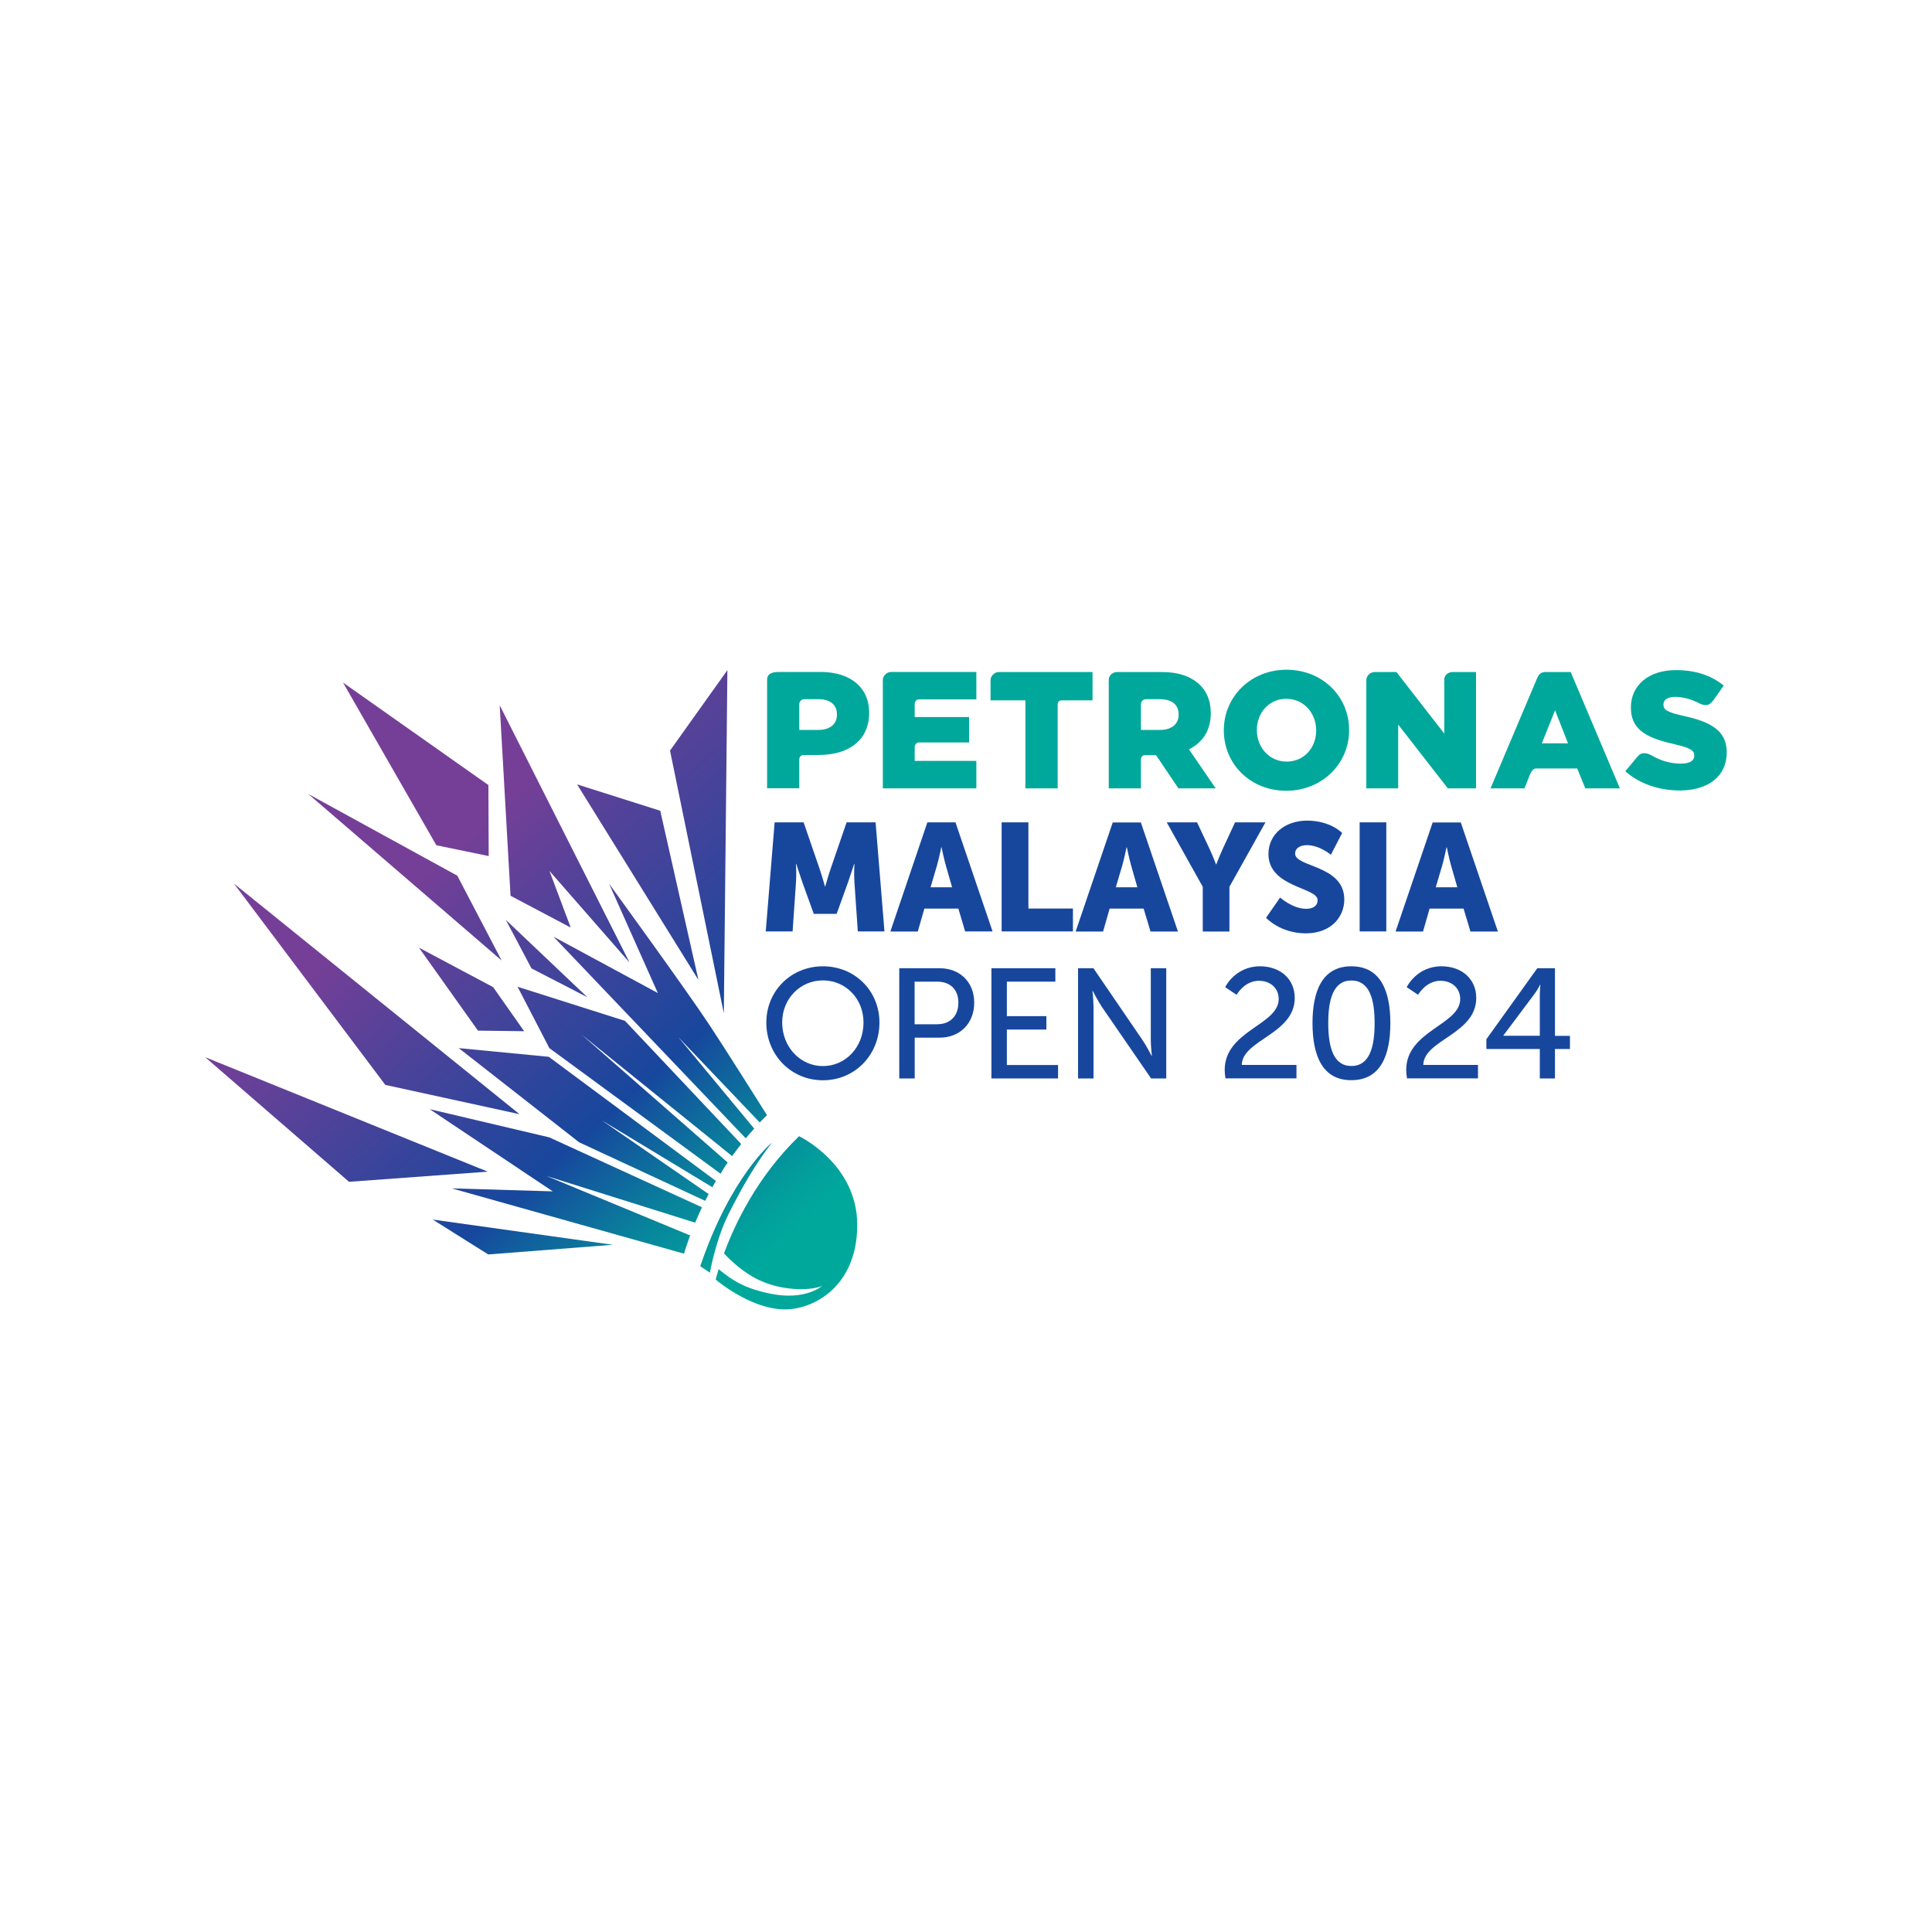 <?xml version="1.0" encoding="utf-8"?>
<!-- Generator: Adobe Illustrator 28.0.0, SVG Export Plug-In . SVG Version: 6.00 Build 0)  -->
<svg version="1.1" id="Layer_1" xmlns="http://www.w3.org/2000/svg" xmlns:xlink="http://www.w3.org/1999/xlink" x="0px" y="0px"
	 viewBox="0 0 200 200" style="enable-background:new 0 0 200 200;" xml:space="preserve">
<style type="text/css">
	.st0{fill:#FFFFFF;}
	.st1{fill:#17479D;}
	.st2{fill:#00A89C;}
	.st3{fill:url(#SVGID_1_);}
	.st4{fill:url(#SVGID_00000173129935996885829660000003526986577545580211_);}
	.st5{fill:url(#SVGID_00000080885821950105181140000017612926484139734179_);}
	.st6{fill:url(#SVGID_00000166677641145916109830000009672446313653563270_);}
	.st7{fill:url(#SVGID_00000120540739472719305210000003489626302054983071_);}
	.st8{fill:url(#SVGID_00000079485202051787279880000011739565247524787362_);}
	.st9{fill:url(#SVGID_00000115502693652693100290000011304763699660798596_);}
	.st10{fill:url(#SVGID_00000181799338387675902520000000992513151759429249_);}
	.st11{fill:url(#SVGID_00000145749185441271528080000003131958452026007437_);}
	.st12{fill:url(#SVGID_00000112616806970443165300000003771733664733122696_);}
	.st13{fill:url(#SVGID_00000047045618429802719470000010701486386646521505_);}
	.st14{fill:url(#SVGID_00000063633696820590267170000004145339383277040532_);}
	.st15{fill:url(#SVGID_00000021832304423483017700000002515952314934266261_);}
	.st16{fill:url(#SVGID_00000128462037688052603320000007706409415668006570_);}
	.st17{fill:url(#SVGID_00000177458832708441151970000016049040245659968150_);}
	.st18{fill:url(#SVGID_00000096772881056888607410000007159500369703275188_);}
</style>
<rect class="st0" width="200" height="200"/>
<g>
	<g>
		<path class="st1" d="M85.19,100.03c3.3,0,5.85,2.54,5.85,5.82c0,3.36-2.55,5.98-5.85,5.98s-5.86-2.62-5.86-5.98
			C79.33,102.57,81.9,100.03,85.19,100.03z M85.19,110.36c2.33,0,4.2-1.94,4.2-4.51c0-2.49-1.87-4.36-4.2-4.36s-4.22,1.87-4.22,4.36
			C80.98,108.42,82.87,110.36,85.19,110.36z"/>
		<path class="st1" d="M93.09,100.23h4.17c2.08,0,3.59,1.41,3.59,3.57c0,2.16-1.5,3.62-3.59,3.62h-2.57v4.22h-1.6V100.23z
			 M97,106.03c1.37,0,2.21-0.86,2.21-2.23c0-1.37-0.84-2.18-2.2-2.18h-2.33v4.41H97z"/>
		<path class="st1" d="M102.63,100.23h6.62v1.39h-5.02v3.57h4.09v1.39h-4.09v3.67h5.3v1.39h-6.9V100.23z"/>
		<path class="st1" d="M111.61,100.23h1.58l5.07,7.42c0.42,0.61,0.95,1.65,0.95,1.65h0.03c0,0-0.11-1.02-0.11-1.65v-7.42h1.6v11.41
			h-1.57l-5.09-7.4c-0.42-0.63-0.95-1.66-0.95-1.66h-0.03c0,0,0.11,1.02,0.11,1.66v7.4h-1.6V100.23z"/>
		<path class="st1" d="M126.78,110.76c0-4.07,5.59-4.65,5.59-7.34c0-1.13-0.86-1.89-2.05-1.89c-1.5,0-2.31,1.45-2.31,1.45
			l-1.18-0.79c0,0,1.03-2.16,3.6-2.16c2.1,0,3.6,1.31,3.6,3.28c0,3.75-5.44,4.33-5.48,6.93h5.66v1.39h-7.35
			C126.81,111.32,126.78,111.03,126.78,110.76z"/>
		<path class="st1" d="M135.87,105.91c0-3.28,0.99-5.88,4.02-5.88c3.05,0,4.04,2.6,4.04,5.88c0,3.3-0.99,5.91-4.04,5.91
			C136.86,111.83,135.87,109.21,135.87,105.91z M142.3,105.91c0-2.47-0.53-4.41-2.41-4.41c-1.86,0-2.39,1.94-2.39,4.41
			c0,2.49,0.53,4.44,2.39,4.44C141.77,110.36,142.3,108.4,142.3,105.91z"/>
		<path class="st1" d="M145.57,110.76c0-4.07,5.59-4.65,5.59-7.34c0-1.13-0.86-1.89-2.05-1.89c-1.5,0-2.31,1.45-2.31,1.45
			l-1.18-0.79c0,0,1.03-2.16,3.6-2.16c2.1,0,3.6,1.31,3.6,3.28c0,3.75-5.44,4.33-5.48,6.93H153v1.39h-7.35
			C145.6,111.32,145.57,111.03,145.57,110.76z"/>
		<path class="st1" d="M153.87,107.58l5.27-7.35h1.83v7h1.55v1.36h-1.55v3.05h-1.57v-3.05h-5.53V107.58z M159.4,107.22v-4.15
			c0-0.53,0.06-1.13,0.06-1.13h-0.03c0,0-0.26,0.53-0.57,0.94l-3.23,4.31v0.03H159.4z"/>
	</g>
	<g>
		<g>
			<path class="st2" d="M125.34,73.84v-0.03c0-2.67-1.96-4.24-5-4.24h-4.71c-0.45,0-0.85,0.36-0.85,0.79v11.25h3.33v-3.04
				c0-0.19,0.19-0.4,0.38-0.4h1.18l2.32,3.44h3.86l-2.77-4.04C124.48,76.88,125.34,75.63,125.34,73.84z M122.01,74
				c0,0.95-0.72,1.56-1.91,1.56h-1.99V72.9c0-0.29,0.23-0.52,0.52-0.52h1.45c1.21,0,1.93,0.55,1.93,1.58V74z"/>
			<path class="st2" d="M133.18,69.33c-3.71,0-6.49,2.8-6.49,6.26v0.03c0,3.47,2.75,6.24,6.46,6.24c3.71,0,6.51-2.81,6.51-6.26
				v-0.04C139.66,72.1,136.9,69.33,133.18,69.33 M136.25,75.62c0,1.74-1.21,3.22-3.06,3.22c-1.82,0-3.08-1.51-3.08-3.24v-0.04
				c0-1.74,1.23-3.22,3.05-3.22c1.84,0,3.09,1.52,3.09,3.26V75.62z"/>
			<path class="st2" d="M149.51,70.34v5.6l-4.95-6.37h-2.26c-0.47,0-0.86,0.39-0.86,0.86v11.18h3.3v-6.6l5.14,6.6h2.92V69.57h-2.45
				C149.91,69.57,149.51,69.91,149.51,70.34"/>
			<path class="st2" d="M102.54,70.4v2.1h3.61v9.11h3.34v-8.73c0-0.21,0.17-0.38,0.42-0.38h3.19v-2.93h-9.71
				C102.94,69.57,102.55,69.97,102.54,70.4"/>
			<path class="st2" d="M91.39,70.4v11.21h9.68v-2.84h-6.38v-1.45c0-0.23,0.2-0.46,0.42-0.46h5.21v-2.63h-5.63v-1.37
				c0-0.21,0.18-0.46,0.39-0.46h5.99v-2.84h-8.82C91.79,69.57,91.39,69.95,91.39,70.4"/>
			<path class="st2" d="M174.28,74.11c-1.68-0.38-2.08-0.62-2.08-1.16v-0.04c0-0.43,0.39-0.77,1.2-0.77c0.74,0,1.53,0.2,2.32,0.57
				c0,0,0.17,0.08,0.25,0.13c0.23,0.1,0.49,0.19,0.82,0.12c0.23-0.05,0.4-0.26,0.61-0.51l1.04-1.48c-1.3-1.05-2.9-1.6-4.95-1.6
				c-2.89,0-4.66,1.62-4.66,3.86v0.03c0,2.48,1.98,3.2,4.54,3.79c1.63,0.37,2.02,0.65,2.02,1.15v0.03c0,0.52-0.48,0.82-1.37,0.82
				c-1.05,0-2.07-0.28-3.01-0.83c-0.27-0.14-0.61-0.32-1.04-0.22c-0.18,0.04-0.31,0.16-0.46,0.33l-1.26,1.51
				c1.48,1.31,3.51,1.99,5.64,1.99c2.92,0,4.86-1.46,4.86-3.92v-0.03C178.76,75.61,177.04,74.71,174.28,74.11"/>
			<path class="st2" d="M157.81,81.61l0.61-1.52c0.09-0.24,0.3-0.49,0.55-0.54h4.3l0.84,2.06h3.58l-5.09-12.04h-2.73
				c-0.4,0.05-0.57,0.26-0.71,0.55l-4.86,11.49H157.81z M160.98,73.53l1.34,3.42h-2.71L160.98,73.53z"/>
			<path class="st2" d="M82.74,81.61c0-0.9,0-2.92,0-3.04c0.01-0.16,0.12-0.33,0.28-0.39c0.07-0.03,0.15-0.02,0.23-0.02
				c0.43,0,0.86,0,1.29,0c0.89,0,1.78-0.08,2.63-0.38c0.89-0.32,1.69-0.87,2.2-1.68c0.5-0.8,0.66-1.77,0.59-2.7
				c-0.05-0.7-0.26-1.38-0.66-1.96c-0.84-1.23-2.32-1.76-3.75-1.86c-0.19-0.01-0.39-0.02-0.58-0.02c-0.57,0-1.14,0-1.71,0
				c-0.79,0-1.58,0-2.36,0c-0.56,0-1.49-0.03-1.49,0.79c0,0.39,0,0.77,0,1.16v10.09H82.74z M86.64,74c0,0.95-0.72,1.56-1.91,1.56
				h-1.99V72.9c0-0.29,0.23-0.52,0.52-0.52h1.45c1.21,0,1.93,0.55,1.93,1.58V74z"/>
		</g>
		<g>
			<linearGradient id="SVGID_1_" gradientUnits="userSpaceOnUse" x1="45.963" y1="53.893" x2="100.402" y2="115.954">
				<stop  offset="0.248" style="stop-color:#763F97"/>
				<stop  offset="0.696" style="stop-color:#17479D"/>
				<stop  offset="0.744" style="stop-color:#125B9D"/>
				<stop  offset="0.858" style="stop-color:#08859C"/>
				<stop  offset="0.947" style="stop-color:#029E9C"/>
				<stop  offset="1" style="stop-color:#00A89C"/>
			</linearGradient>
			<polygon class="st3" points="69.36,77.7 75.3,69.37 74.93,104.89 			"/>
			
				<linearGradient id="SVGID_00000152985766232384878250000002186616870334045095_" gradientUnits="userSpaceOnUse" x1="40.139" y1="58.277" x2="95.855" y2="121.794">
				<stop  offset="0.248" style="stop-color:#763F97"/>
				<stop  offset="0.696" style="stop-color:#17479D"/>
				<stop  offset="0.744" style="stop-color:#125B9D"/>
				<stop  offset="0.858" style="stop-color:#08859C"/>
				<stop  offset="0.947" style="stop-color:#029E9C"/>
				<stop  offset="1" style="stop-color:#00A89C"/>
			</linearGradient>
			<polygon style="fill:url(#SVGID_00000152985766232384878250000002186616870334045095_);" points="59.74,81.2 68.35,83.93 
				72.3,101.44 			"/>
			
				<linearGradient id="SVGID_00000037692622426151952020000013087881460207066768_" gradientUnits="userSpaceOnUse" x1="40.347" y1="69.253" x2="87.353" y2="122.84">
				<stop  offset="0.248" style="stop-color:#763F97"/>
				<stop  offset="0.696" style="stop-color:#17479D"/>
				<stop  offset="0.744" style="stop-color:#125B9D"/>
				<stop  offset="0.858" style="stop-color:#08859C"/>
				<stop  offset="0.947" style="stop-color:#029E9C"/>
				<stop  offset="1" style="stop-color:#00A89C"/>
			</linearGradient>
			<polygon style="fill:url(#SVGID_00000037692622426151952020000013087881460207066768_);" points="65.17,99.64 51.73,73.01 
				52.85,92.73 59.08,96.02 56.88,90.16 			"/>
			
				<linearGradient id="SVGID_00000097464794678026340700000014535479586717090951_" gradientUnits="userSpaceOnUse" x1="34.168" y1="74.673" x2="81.174" y2="128.26">
				<stop  offset="0.248" style="stop-color:#763F97"/>
				<stop  offset="0.696" style="stop-color:#17479D"/>
				<stop  offset="0.744" style="stop-color:#125B9D"/>
				<stop  offset="0.858" style="stop-color:#08859C"/>
				<stop  offset="0.947" style="stop-color:#029E9C"/>
				<stop  offset="1" style="stop-color:#00A89C"/>
			</linearGradient>
			<polygon style="fill:url(#SVGID_00000097464794678026340700000014535479586717090951_);" points="52.36,95.22 55.02,100.25 
				60.8,103.23 			"/>
			
				<linearGradient id="SVGID_00000137110284252405585470000012440041330694112170_" gradientUnits="userSpaceOnUse" x1="37.094" y1="72.106" x2="84.1" y2="125.693">
				<stop  offset="0.248" style="stop-color:#763F97"/>
				<stop  offset="0.696" style="stop-color:#17479D"/>
				<stop  offset="0.744" style="stop-color:#125B9D"/>
				<stop  offset="0.858" style="stop-color:#08859C"/>
				<stop  offset="0.947" style="stop-color:#029E9C"/>
				<stop  offset="1" style="stop-color:#00A89C"/>
			</linearGradient>
			<polygon style="fill:url(#SVGID_00000137110284252405585470000012440041330694112170_);" points="45.17,87.5 50.59,88.62 
				50.56,81.27 35.51,70.66 			"/>
			
				<linearGradient id="SVGID_00000164504632440969486230000004413205488454386060_" gradientUnits="userSpaceOnUse" x1="31.428" y1="77.076" x2="78.434" y2="130.663">
				<stop  offset="0.248" style="stop-color:#763F97"/>
				<stop  offset="0.696" style="stop-color:#17479D"/>
				<stop  offset="0.744" style="stop-color:#125B9D"/>
				<stop  offset="0.858" style="stop-color:#08859C"/>
				<stop  offset="0.947" style="stop-color:#029E9C"/>
				<stop  offset="1" style="stop-color:#00A89C"/>
			</linearGradient>
			<polygon style="fill:url(#SVGID_00000164504632440969486230000004413205488454386060_);" points="31.91,82.19 47.34,90.65 
				51.93,99.43 			"/>
			
				<linearGradient id="SVGID_00000064322313599140869110000011277556670697755528_" gradientUnits="userSpaceOnUse" x1="28.506" y1="79.639" x2="75.512" y2="133.226">
				<stop  offset="0.248" style="stop-color:#763F97"/>
				<stop  offset="0.696" style="stop-color:#17479D"/>
				<stop  offset="0.744" style="stop-color:#125B9D"/>
				<stop  offset="0.858" style="stop-color:#08859C"/>
				<stop  offset="0.947" style="stop-color:#029E9C"/>
				<stop  offset="1" style="stop-color:#00A89C"/>
			</linearGradient>
			<polygon style="fill:url(#SVGID_00000064322313599140869110000011277556670697755528_);" points="49.48,106.69 54.26,106.75 
				51.05,102.19 43.37,98.1 			"/>
			
				<linearGradient id="SVGID_00000150813237282215712800000005764275634878854075_" gradientUnits="userSpaceOnUse" x1="21.918" y1="85.418" x2="68.924" y2="139.005">
				<stop  offset="0.248" style="stop-color:#763F97"/>
				<stop  offset="0.696" style="stop-color:#17479D"/>
				<stop  offset="0.744" style="stop-color:#125B9D"/>
				<stop  offset="0.858" style="stop-color:#08859C"/>
				<stop  offset="0.947" style="stop-color:#029E9C"/>
				<stop  offset="1" style="stop-color:#00A89C"/>
			</linearGradient>
			<polygon style="fill:url(#SVGID_00000150813237282215712800000005764275634878854075_);" points="24.22,91.47 39.89,112.31 
				53.78,115.34 			"/>
			
				<linearGradient id="SVGID_00000019664815916438961610000009747309700802212514_" gradientUnits="userSpaceOnUse" x1="14.956" y1="91.526" x2="61.962" y2="145.113">
				<stop  offset="0.248" style="stop-color:#763F97"/>
				<stop  offset="0.696" style="stop-color:#17479D"/>
				<stop  offset="0.744" style="stop-color:#125B9D"/>
				<stop  offset="0.858" style="stop-color:#08859C"/>
				<stop  offset="0.947" style="stop-color:#029E9C"/>
				<stop  offset="1" style="stop-color:#00A89C"/>
			</linearGradient>
			<polygon style="fill:url(#SVGID_00000019664815916438961610000009747309700802212514_);" points="21.24,109.44 36.13,122.34 
				50.49,121.29 			"/>
			
				<linearGradient id="SVGID_00000021107886632381710140000010695742446755456445_" gradientUnits="userSpaceOnUse" x1="19.226" y1="87.78" x2="66.24" y2="141.376">
				<stop  offset="0.248" style="stop-color:#763F97"/>
				<stop  offset="0.696" style="stop-color:#17479D"/>
				<stop  offset="0.744" style="stop-color:#125B9D"/>
				<stop  offset="0.858" style="stop-color:#08859C"/>
				<stop  offset="0.947" style="stop-color:#029E9C"/>
				<stop  offset="1" style="stop-color:#00A89C"/>
			</linearGradient>
			<polygon style="fill:url(#SVGID_00000021107886632381710140000010695742446755456445_);" points="44.8,126.25 50.54,129.86 
				63.44,128.86 			"/>
			
				<linearGradient id="SVGID_00000119838145819890509950000017257000093214877834_" gradientUnits="userSpaceOnUse" x1="39.166" y1="70.289" x2="86.172" y2="123.876">
				<stop  offset="0.248" style="stop-color:#763F97"/>
				<stop  offset="0.696" style="stop-color:#17479D"/>
				<stop  offset="0.744" style="stop-color:#125B9D"/>
				<stop  offset="0.858" style="stop-color:#08859C"/>
				<stop  offset="0.947" style="stop-color:#029E9C"/>
				<stop  offset="1" style="stop-color:#00A89C"/>
			</linearGradient>
			<path style="fill:url(#SVGID_00000119838145819890509950000017257000093214877834_);" d="M77.2,117.84
				c0.28-0.34,0.57-0.67,0.87-1.01l-7.86-9.48l8.44,8.85c0.24-0.25,0.49-0.51,0.75-0.76c-1.14-1.8-4.15-6.59-5.97-9.35
				c-2.27-3.45-10.38-14.61-10.38-14.61l5.05,11.32l-10.81-5.84L77.2,117.84z"/>
			
				<linearGradient id="SVGID_00000126316677788684783870000009774730960194302350_" gradientUnits="userSpaceOnUse" x1="33.38" y1="75.364" x2="80.386" y2="128.951">
				<stop  offset="0.248" style="stop-color:#763F97"/>
				<stop  offset="0.696" style="stop-color:#17479D"/>
				<stop  offset="0.744" style="stop-color:#125B9D"/>
				<stop  offset="0.858" style="stop-color:#08859C"/>
				<stop  offset="0.947" style="stop-color:#029E9C"/>
				<stop  offset="1" style="stop-color:#00A89C"/>
			</linearGradient>
			<path style="fill:url(#SVGID_00000126316677788684783870000009774730960194302350_);" d="M75.33,120.34l-15.14-13.25l15.6,12.59
				c0.3-0.42,0.61-0.83,0.94-1.25L64.7,105.68l-11.12-3.53l3.29,6.35l17.72,13C74.82,121.11,75.07,120.72,75.33,120.34z"/>
			
				<linearGradient id="SVGID_00000004512008783065936380000017788944359071818409_" gradientUnits="userSpaceOnUse" x1="34.508" y1="74.374" x2="81.514" y2="127.961">
				<stop  offset="0.248" style="stop-color:#763F97"/>
				<stop  offset="0.696" style="stop-color:#17479D"/>
				<stop  offset="0.744" style="stop-color:#125B9D"/>
				<stop  offset="0.858" style="stop-color:#08859C"/>
				<stop  offset="0.947" style="stop-color:#029E9C"/>
				<stop  offset="1" style="stop-color:#00A89C"/>
			</linearGradient>
			<path style="fill:url(#SVGID_00000004512008783065936380000017788944359071818409_);" d="M82.72,117.62
				c-4.36,4.21-6.67,9.14-7.77,12.13c0.64,0.7,1.96,1.97,3.6,2.75c2.71,1.29,5.78,1.04,6.58,0.59c0,0-1.71,1.59-5.38,0.83
				c-2.64-0.54-3.92-1.35-5.36-2.54c-0.21,0.69-0.3,1.08-0.3,1.08s3.6,3.09,7.17,3.09c2.98,0,7.48-2.39,7.48-8.74
				C88.75,120.48,82.72,117.62,82.72,117.62z"/>
			
				<linearGradient id="SVGID_00000157277411992717467980000002286886393160428478_" gradientUnits="userSpaceOnUse" x1="33.137" y1="75.578" x2="80.143" y2="129.164">
				<stop  offset="0.248" style="stop-color:#763F97"/>
				<stop  offset="0.696" style="stop-color:#17479D"/>
				<stop  offset="0.744" style="stop-color:#125B9D"/>
				<stop  offset="0.858" style="stop-color:#08859C"/>
				<stop  offset="0.947" style="stop-color:#029E9C"/>
				<stop  offset="1" style="stop-color:#00A89C"/>
			</linearGradient>
			<path style="fill:url(#SVGID_00000157277411992717467980000002286886393160428478_);" d="M72.49,131.08l1,0.67
				c0,0,0.59-3.4,1.94-6.09c1.43-2.86,2.88-5.33,4.49-7.38C79.91,118.27,75.66,121.72,72.49,131.08z"/>
			
				<linearGradient id="SVGID_00000040571836688879598800000011733503969860244898_" gradientUnits="userSpaceOnUse" x1="29.049" y1="79.164" x2="76.055" y2="132.75">
				<stop  offset="0.248" style="stop-color:#763F97"/>
				<stop  offset="0.696" style="stop-color:#17479D"/>
				<stop  offset="0.744" style="stop-color:#125B9D"/>
				<stop  offset="0.858" style="stop-color:#08859C"/>
				<stop  offset="0.947" style="stop-color:#029E9C"/>
				<stop  offset="1" style="stop-color:#00A89C"/>
			</linearGradient>
			<path style="fill:url(#SVGID_00000040571836688879598800000011733503969860244898_);" d="M73.36,123.61l-11.06-7.63l11.44,6.92
				c0.12-0.22,0.24-0.43,0.37-0.65l-17.3-12.85l-9.32-0.9l12.46,9.75L73,124.31C73.12,124.08,73.24,123.84,73.36,123.61z"/>
			
				<linearGradient id="SVGID_00000080888399071674499630000008885807281599129481_" gradientUnits="userSpaceOnUse" x1="24.162" y1="83.45" x2="71.168" y2="137.037">
				<stop  offset="0.248" style="stop-color:#763F97"/>
				<stop  offset="0.696" style="stop-color:#17479D"/>
				<stop  offset="0.744" style="stop-color:#125B9D"/>
				<stop  offset="0.858" style="stop-color:#08859C"/>
				<stop  offset="0.947" style="stop-color:#029E9C"/>
				<stop  offset="1" style="stop-color:#00A89C"/>
			</linearGradient>
			<path style="fill:url(#SVGID_00000080888399071674499630000008885807281599129481_);" d="M70.81,129.78
				c0.14-0.49,0.35-1.13,0.63-1.89l-14.86-6.15l15.38,4.83c0.21-0.5,0.45-1.03,0.71-1.59l-15.81-7.24l-12.38-2.92l12.74,8.51
				l-10.45-0.31L70.81,129.78z"/>
		</g>
		<g>
			<g>
				<path class="st1" d="M80.19,85.13h3l1.64,4.77c0.25,0.73,0.57,1.86,0.57,1.86h0.03c0,0,0.32-1.14,0.57-1.86l1.64-4.77h3
					l0.92,11.29H88.8l-0.35-5.09c-0.06-0.85,0-1.9,0-1.9h-0.03c0,0-0.38,1.18-0.63,1.9l-1.18,3.27h-2.37l-1.18-3.27
					c-0.25-0.71-0.63-1.9-0.63-1.9h-0.03c0,0,0.06,1.04,0,1.9l-0.35,5.09h-2.78L80.19,85.13z"/>
				<path class="st1" d="M99.21,94.06h-3.52l-0.68,2.37h-2.84L96,85.13h2.91l3.84,11.29h-2.84L99.21,94.06z M97.44,87.71
					c0,0-0.25,1.23-0.46,1.94l-0.65,2.2h2.23l-0.63-2.2c-0.21-0.71-0.46-1.94-0.46-1.94H97.44z"/>
				<path class="st1" d="M103.7,85.13h2.76v8.92h4.61v2.37h-7.38V85.13z"/>
				<path class="st1" d="M118.39,94.06h-3.52l-0.68,2.37h-2.84l3.84-11.29h2.91l3.84,11.29h-2.84L118.39,94.06z M116.62,87.71
					c0,0-0.25,1.23-0.46,1.94l-0.65,2.2h2.23l-0.63-2.2c-0.21-0.71-0.46-1.94-0.46-1.94H116.62z"/>
				<path class="st1" d="M124.51,91.8l-3.73-6.67h3.14l1.28,2.72c0.36,0.77,0.68,1.63,0.68,1.63h0.03c0,0,0.32-0.85,0.68-1.63
					l1.26-2.72H131l-3.73,6.67v4.63h-2.76V91.8z"/>
				<path class="st1" d="M132.52,92.91c0,0,1.28,1.17,2.7,1.17c0.57,0,1.18-0.22,1.18-0.9c0-1.34-5.09-1.3-5.09-4.77
					c0-2.08,1.75-3.46,4-3.46c2.43,0,3.63,1.28,3.63,1.28l-1.17,2.26c0,0-1.14-1-2.5-1c-0.57,0-1.2,0.25-1.2,0.88
					c0,1.42,5.09,1.17,5.09,4.74c0,1.88-1.44,3.51-3.98,3.51c-2.65,0-4.12-1.61-4.12-1.61L132.52,92.91z"/>
				<path class="st1" d="M140.75,85.13h2.76v11.29h-2.76V85.13z"/>
				<path class="st1" d="M151.51,94.06h-3.52l-0.68,2.37h-2.84l3.84-11.29h2.91l3.84,11.29h-2.84L151.51,94.06z M149.74,87.71
					c0,0-0.25,1.23-0.46,1.94l-0.65,2.2h2.23l-0.63-2.2c-0.21-0.71-0.46-1.94-0.46-1.94H149.74z"/>
			</g>
		</g>
	</g>
</g>
</svg>
